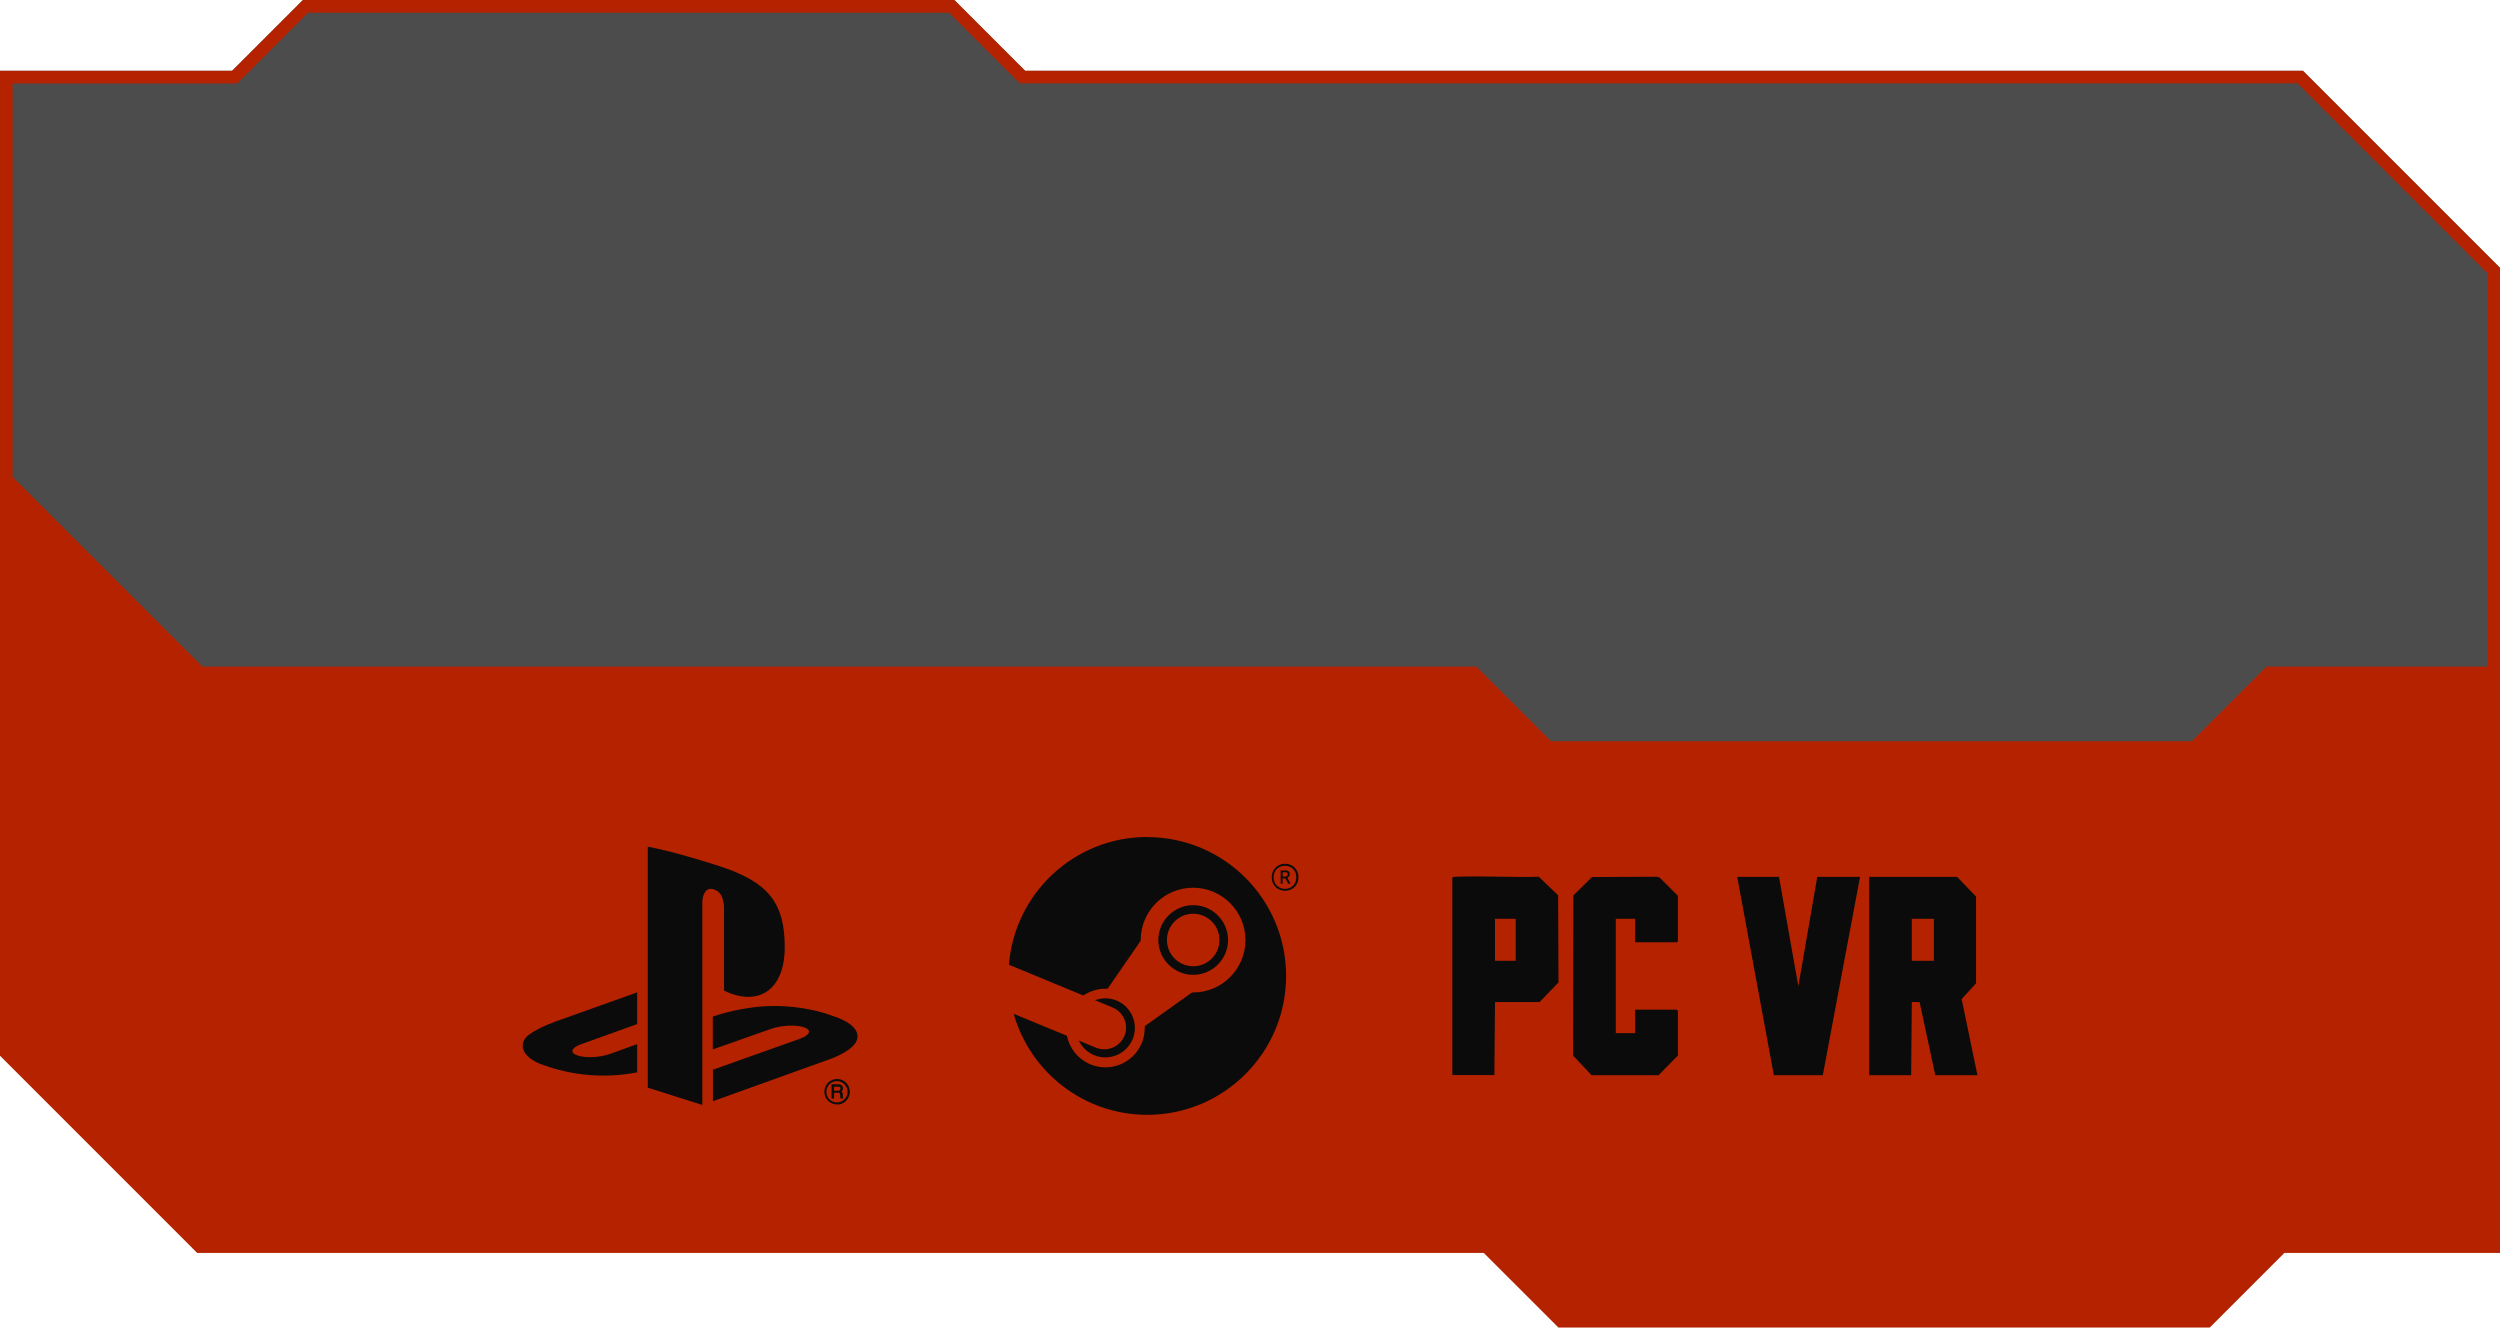 <?xml version="1.0" encoding="UTF-8"?>
<svg id="Layer_2" data-name="Layer 2" xmlns="http://www.w3.org/2000/svg" viewBox="0 0 198.06 105.17">
  <defs>
    <style>
      .cls-1 {
        fill: #b52200;
      }

      .cls-2 {
        fill: #0a0b0a;
      }

      .cls-3 {
        opacity: .7;
      }
    </style>
  </defs>
  <g id="XL">
    <g>
      <g class="cls-3">
        <polygon points="182.44 5.61 81.21 5.61 75.6 0 24 0 18.39 5.61 0 5.61 0 38.19 15.62 53.82 116.55 53.82 122.46 59.72 174.07 59.72 179.98 53.82 198.06 53.82 198.06 21.23 182.44 5.61"/>
      </g>
      <polygon class="cls-1" points="198.06 53.17 179.98 53.17 174.07 59.08 122.46 59.08 116.55 53.17 41.41 53.17 15.62 53.17 0 37.55 0 83.64 15.62 99.26 117.55 99.26 123.46 105.17 175.07 105.17 180.98 99.26 198.06 99.26 198.06 53.17"/>
      <g>
        <g>
          <path class="cls-2" d="M102.87,69.5c0,.66-.49,1.07-1.06,1.07s-1.06-.41-1.06-1.07.5-1.07,1.06-1.07,1.06.41,1.06,1.07ZM100.9,69.5c0,.56.41.92.9.92s.9-.35.9-.92-.41-.91-.9-.91-.9.35-.9.91ZM101.82,68.95c.28,0,.36.15.36.3s-.09.24-.19.29l.25.47h-.19l-.21-.42h-.23v.42h-.15v-1.05h.36ZM101.61,69.45h.2c.13,0,.21-.08.21-.18s-.05-.17-.2-.17h-.2v.35Z"/>
          <g>
            <path class="cls-2" d="M90.89,66.31c-5.78,0-10.51,4.46-10.96,10.12l5.9,2.44c.5-.34,1.1-.54,1.75-.54.06,0,.12,0,.17,0l2.62-3.8s0-.04,0-.05c0-2.29,1.86-4.15,4.15-4.15s4.15,1.86,4.15,4.15-1.86,4.15-4.15,4.15c-.03,0-.06,0-.09,0l-3.74,2.67s0,.1,0,.15c0,1.72-1.4,3.11-3.11,3.11-1.51,0-2.77-1.08-3.05-2.5l-4.22-1.74c1.31,4.62,5.55,8,10.58,8,6.08,0,11-4.93,11-11s-4.92-11-11-11Z"/>
            <path class="cls-2" d="M86.82,83l-1.35-.56c.24.5.65.92,1.2,1.15,1.19.5,2.56-.07,3.06-1.26.24-.58.24-1.21,0-1.79-.24-.58-.69-1.03-1.26-1.27-.57-.24-1.18-.23-1.72-.03l1.4.58c.88.37,1.29,1.37.93,2.25-.37.88-1.37,1.29-2.25.93Z"/>
            <path class="cls-2" d="M97.29,74.47c0-1.52-1.24-2.76-2.76-2.76s-2.76,1.24-2.76,2.76,1.24,2.76,2.76,2.76,2.76-1.24,2.76-2.76ZM92.45,74.47c0-1.15.93-2.08,2.08-2.08s2.08.93,2.08,2.08-.93,2.08-2.08,2.08-2.08-.93-2.08-2.08Z"/>
          </g>
        </g>
        <g id="PS_Logo" data-name="PS Logo">
          <g>
            <path class="cls-2" d="M51.32,67.08v19.09l4.32,1.37v-16.01c0-.75.34-1.25.88-1.08.7.2.84.89.84,1.64v6.39c2.69,1.3,4.81,0,4.81-3.44s-1.24-5.08-4.9-6.33c-1.44-.48-4.11-1.29-5.95-1.63"/>
            <path class="cls-2" d="M56.47,84.75l6.94-2.47c.79-.29.91-.69.27-.9-.65-.21-1.8-.15-2.59.13l-4.62,1.63v-2.6l.27-.09s1.34-.47,3.22-.68c1.88-.21,4.18.03,5.99.71,2.04.65,2.27,1.59,1.75,2.25-.52.65-1.79,1.12-1.79,1.12l-9.43,3.39v-2.5Z"/>
            <path class="cls-2" d="M43.4,84.49c-2.09-.58-2.44-1.81-1.49-2.52.88-.65,2.38-1.14,2.38-1.14l6.19-2.21v2.51l-4.45,1.6c-.79.28-.91.68-.27.89.65.22,1.79.16,2.58-.13l2.14-.77v2.24c-.14.03-.29.05-.43.07-2.13.35-4.41.21-6.65-.53"/>
            <path class="cls-2" d="M66.32,87.51c.27,0,.52-.11.71-.3.19-.19.3-.44.3-.71s-.11-.53-.3-.72c-.19-.19-.44-.3-.71-.3-.56,0-1.01.45-1.01,1.01,0,.27.1.52.29.71.19.19.45.3.72.3M65.47,86.5c0-.23.09-.44.24-.6.16-.16.38-.25.6-.25s.43.09.59.25c.16.16.25.37.25.6,0,.46-.38.84-.84.84-.22,0-.44-.09-.6-.24-.16-.16-.24-.37-.24-.59"/>
            <path class="cls-2" d="M66.81,86.97s-.03-.02-.04-.05c0-.02,0-.05,0-.09v-.14c0-.07-.02-.12-.05-.15-.02-.03-.04-.04-.06-.06.03-.03.06-.06.08-.09.03-.04.04-.1.04-.17,0-.13-.06-.23-.17-.28-.05-.02-.13-.04-.21-.04h-.52v1.13h.2v-.46h.3c.06,0,.1,0,.12.02.04.02.06.06.06.12v.18s.02.07.02.09c0,.02,0,.03.01.04h0s.01.01.01.01h.2v-.06h-.01ZM66.59,86.24c0,.06-.02.1-.05.13-.04.03-.09.04-.15.04h-.31v-.32h.33s.08,0,.11.02c.05.02.07.07.07.13"/>
          </g>
        </g>
        <g>
          <path class="cls-2" d="M156.65,85.18h-3.33l-1.24-5.79h-.62s-.05,5.79-.05,5.79h-3.33v-15.71h6.97l1.5,1.56v6.87l-1.14,1.25,1.25,6.03ZM153.21,72.79h-1.75v3.33h1.75v-3.33Z"/>
          <path class="cls-2" d="M115.05,69.52c.09-.06.19-.05.3-.06,2.18-.08,4.38.06,6.56,0l1.53,1.47.03,6.9-1.5,1.56h-3.53l-.05,5.78h-3.33v-15.66ZM120.08,72.79h-1.64v3.33h1.64v-3.33Z"/>
          <polygon class="cls-2" points="140.53 85.18 137.63 69.47 140.94 69.47 142.47 78.14 143.97 69.47 147.36 69.47 144.41 85.18 140.53 85.18"/>
          <polygon class="cls-2" points="126.09 85.18 124.62 83.62 124.65 70.94 126.13 69.48 131.26 69.46 131.48 69.52 132.93 70.97 132.93 74.57 132.84 74.65 129.54 74.65 129.54 72.79 128.01 72.79 128.01 81.85 129.54 81.85 129.54 79.99 132.84 79.99 132.93 80.08 132.93 83.62 131.4 85.18 126.09 85.18"/>
        </g>
      </g>
      <path class="cls-1" d="M75.19,1l5.31,5.31.29.29h101.23s15.04,15.04,15.04,15.04v31.17h-17.5l-.29.29-5.62,5.62h-50.78l-5.62-5.62-.29-.29H16.04L1,37.78V6.61s17.39,0,17.39,0h.41l.29-.29,5.31-5.31h50.78M75.6,0H24l-5.61,5.61H0v32.59s15.62,15.62,15.62,15.62h100.93l5.91,5.91h51.61l5.91-5.91h18.09V21.23l-15.62-15.62h-101.23s-5.61-5.61-5.61-5.61h0Z"/>
    </g>
  </g>
</svg>